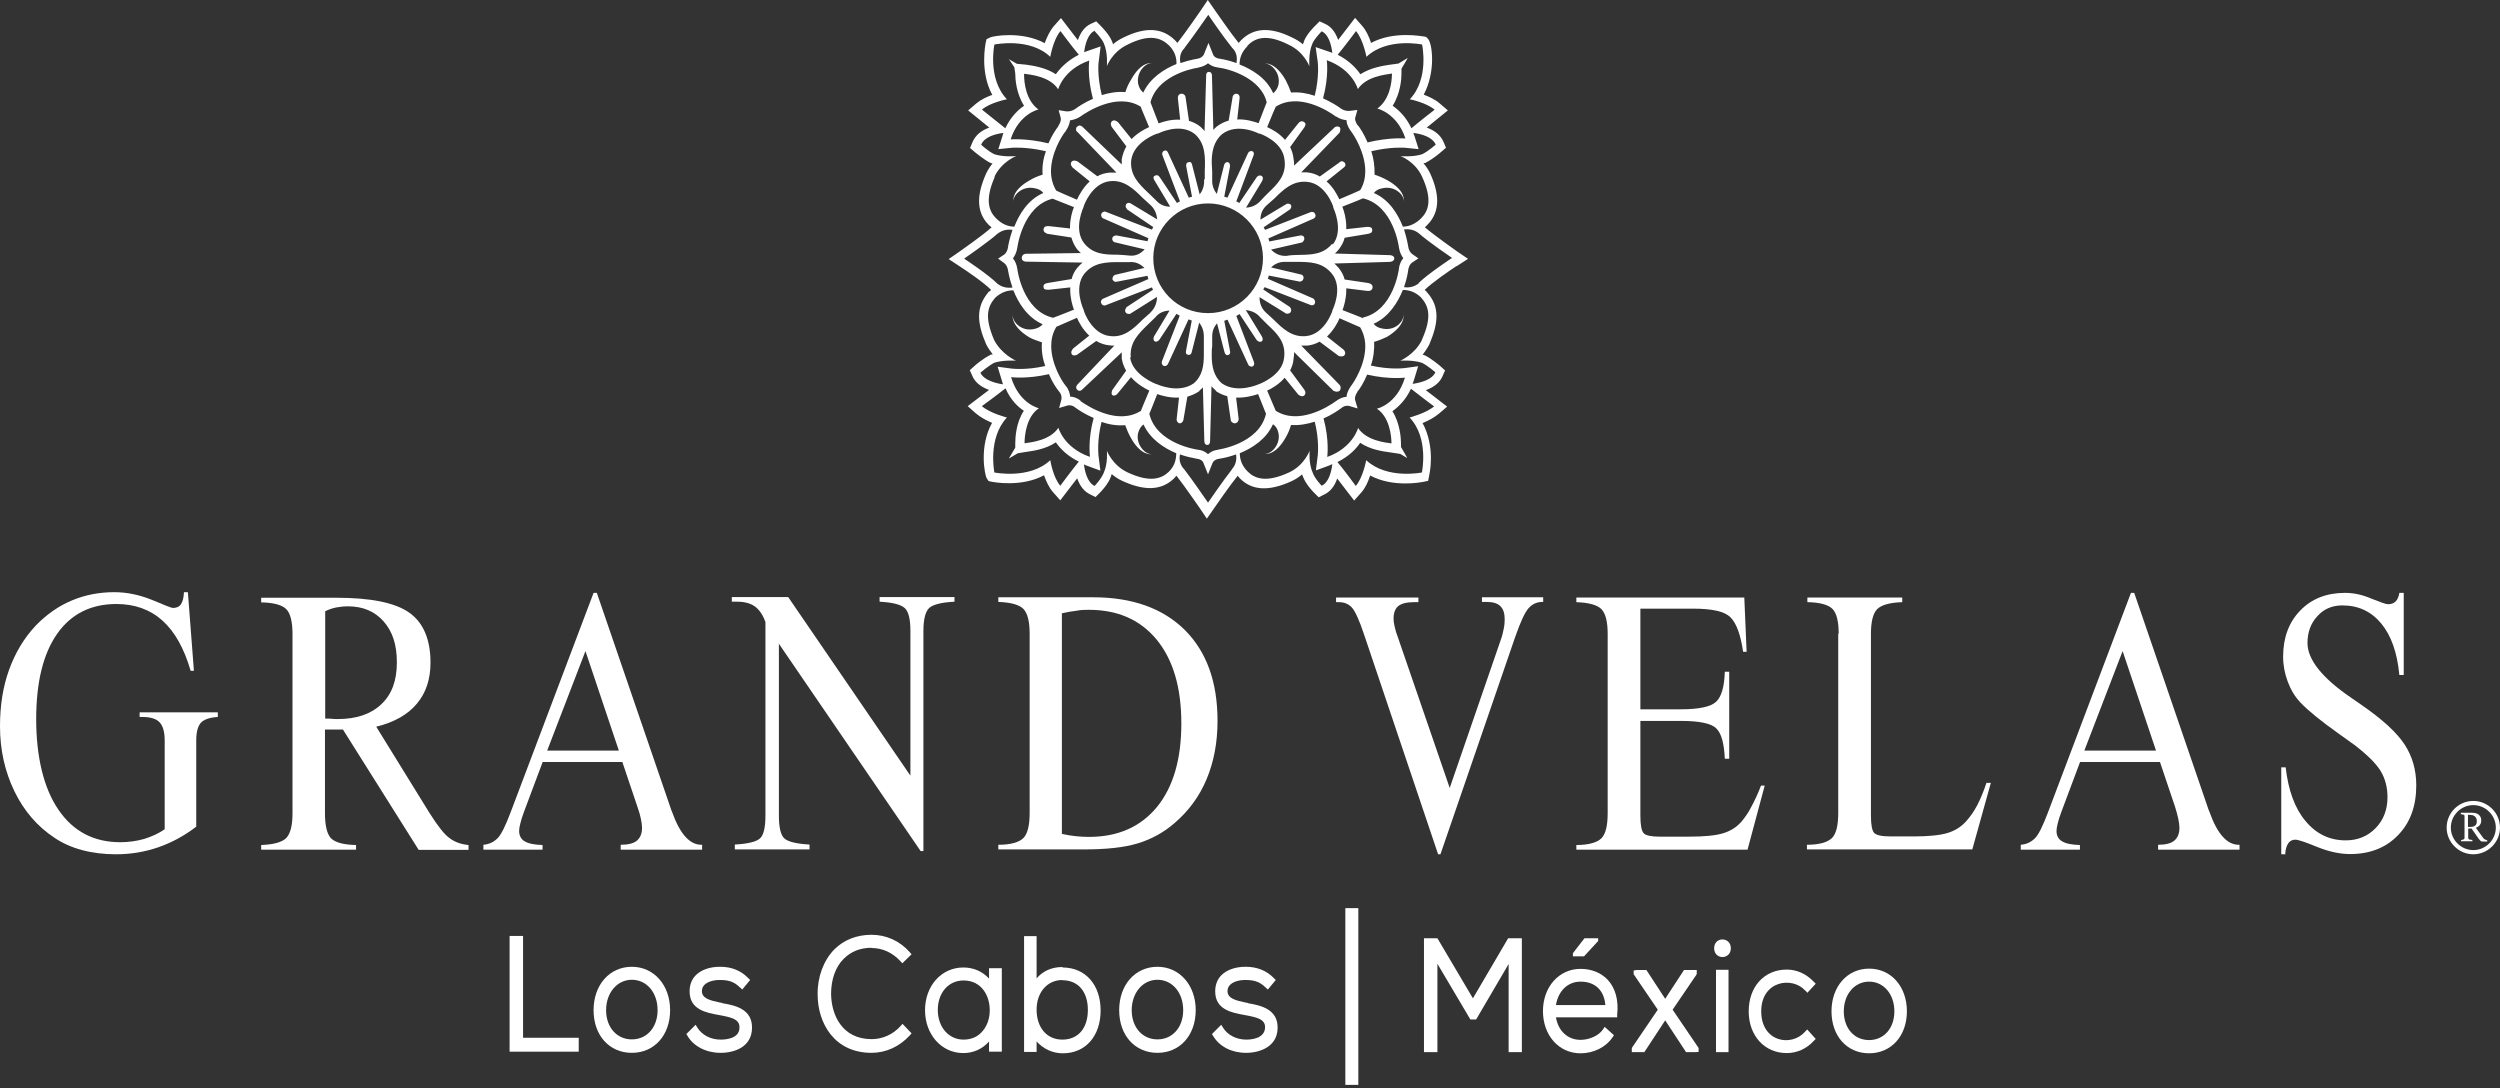 <svg width="170" height="74" viewBox="0 0 170 74" fill="none" xmlns="http://www.w3.org/2000/svg">
<rect x="0" y="0" width="170" height="74" fill="#333333" stroke="none"/>
<g clip-path="url(#clip0_1878_93)">
<path d="M99.069 18.091L99.826 17.602L99.085 17.098C99.085 17.098 97.492 15.978 96.893 15.457L97.066 15.284C97.508 14.842 97.729 14.29 97.729 13.659C97.729 13.123 97.571 12.492 97.255 11.798C97.129 11.53 96.972 11.309 96.798 11.104C96.83 11.088 96.861 11.088 96.893 11.088H96.924L96.956 11.057C97.429 10.82 97.934 10.394 97.997 10.331L98.328 10.047L98.154 9.637C97.965 9.211 97.587 8.88 97.019 8.675L98.454 7.508L97.902 7.035C97.603 6.767 97.177 6.577 96.814 6.435C97.224 5.662 97.382 4.779 97.382 4.038C97.382 3.297 97.24 2.776 97.098 2.634L96.972 2.508L96.798 2.476C96.688 2.476 94.795 2.082 93.233 2.918C93.107 2.524 92.902 2.066 92.634 1.767L92.145 1.215L91.688 1.814L90.994 2.713C90.804 2.177 90.52 1.814 90.11 1.625L89.732 1.451L89.432 1.751C89.338 1.845 88.849 2.334 88.675 2.792C88.675 2.839 88.628 2.934 88.596 3.013C88.391 2.839 88.154 2.681 87.871 2.555C86.388 1.814 85.237 1.877 84.385 2.744C84.322 2.808 84.274 2.871 84.227 2.918C83.675 2.24 82.65 0.741 82.634 0.726L82.129 0L81.64 0.726C81.64 0.726 80.599 2.24 80.063 2.918C80.016 2.855 79.953 2.808 79.905 2.744C79.038 1.877 77.886 1.814 76.388 2.555C76.12 2.681 75.883 2.839 75.678 3.013C75.678 2.934 75.631 2.855 75.599 2.776C75.426 2.35 74.937 1.845 74.842 1.751L74.543 1.451L74.164 1.625C73.77 1.814 73.486 2.177 73.296 2.729L72.145 1.23L71.656 1.782C71.388 2.098 71.183 2.539 71.041 2.934C69.448 2.082 67.492 2.461 67.35 2.539L67.082 2.666L67.019 2.95C67.019 2.95 66.924 3.438 66.924 4.069C66.924 4.763 67.035 5.647 67.476 6.451C67.114 6.577 66.688 6.782 66.388 7.035L65.836 7.508L67.271 8.675C66.703 8.88 66.325 9.211 66.136 9.653L65.962 10.063L66.293 10.347C66.293 10.347 66.861 10.82 67.334 11.073H67.366L67.413 11.104C67.413 11.104 67.476 11.104 67.492 11.12C67.334 11.309 67.177 11.546 67.05 11.814C66.735 12.524 66.577 13.139 66.577 13.675C66.577 14.322 66.798 14.858 67.24 15.3C67.303 15.363 67.366 15.41 67.429 15.457C66.83 16.009 65.252 17.098 65.237 17.114L64.511 17.618L65.252 18.107C65.694 18.391 66.924 19.227 67.397 19.716C67.397 19.716 67.319 19.795 67.271 19.826H67.24L67.208 19.874C66.798 20.363 66.577 20.883 66.577 21.514C66.577 22.05 66.735 22.666 67.05 23.391C67.177 23.659 67.35 23.88 67.508 24.101C67.476 24.101 67.429 24.101 67.397 24.117H67.35L67.319 24.148C66.845 24.385 66.325 24.826 66.278 24.874L65.946 25.174L66.136 25.599C66.341 26.057 66.782 26.341 67.255 26.514L65.804 27.618L66.356 28.107C66.672 28.375 67.082 28.596 67.46 28.754C67.019 29.543 66.893 30.41 66.893 31.136C66.893 31.861 67.035 32.429 67.098 32.524L67.224 32.713L67.445 32.76C67.539 32.776 69.432 33.155 70.994 32.319C71.136 32.713 71.325 33.155 71.609 33.47L72.098 34.022L73.249 32.524C73.438 33.076 73.738 33.423 74.117 33.612L74.495 33.801L74.795 33.502C74.889 33.407 75.379 32.902 75.552 32.382C75.552 32.334 75.584 32.287 75.599 32.24C75.804 32.413 76.057 32.587 76.341 32.713C77.871 33.407 79.006 33.344 79.842 32.524C79.889 32.461 79.953 32.398 80 32.35C80.536 33.028 81.561 34.527 81.577 34.543L82.066 35.268L82.571 34.543C82.571 34.543 83.612 33.028 84.164 32.35C84.211 32.413 84.259 32.476 84.322 32.539C85.142 33.36 86.278 33.423 87.808 32.729C88.091 32.602 88.344 32.429 88.549 32.255C88.549 32.303 88.58 32.35 88.596 32.398C88.785 32.918 89.274 33.423 89.369 33.517L89.669 33.817L90.047 33.628C90.442 33.438 90.741 33.092 90.93 32.539L92.082 34.038L92.571 33.486C92.855 33.17 93.044 32.729 93.17 32.334C94.732 33.17 96.625 32.792 96.735 32.776L97.114 32.697L97.192 32.303C97.192 32.303 97.303 31.798 97.303 31.167C97.303 30.473 97.177 29.574 96.735 28.77C97.114 28.612 97.539 28.391 97.855 28.123L98.407 27.65L96.956 26.53C97.524 26.325 97.902 26.009 98.076 25.615L98.265 25.189L97.934 24.89C97.934 24.89 97.366 24.401 96.893 24.164H96.861L96.83 24.133C96.83 24.133 96.751 24.133 96.735 24.117C96.893 23.927 97.05 23.691 97.192 23.423C97.508 22.681 97.681 22.066 97.681 21.514C97.681 20.883 97.476 20.363 97.035 19.874H97.019V19.842C97.019 19.842 96.924 19.763 96.877 19.716C97.35 19.243 98.58 18.391 99.022 18.107M97.618 9.842C97.618 9.842 97.129 10.284 96.703 10.489C96.073 10.694 95.237 10.615 95.237 10.615C95.237 10.615 96.23 10.978 96.703 12.019C97.413 13.565 97.145 14.338 96.64 14.842C96.23 15.252 95.789 15.41 95.394 15.41C95.063 14.574 94.479 13.58 93.423 13.123C93.533 12.981 93.707 12.855 93.975 12.808C94.811 12.602 95.457 13.218 95.457 13.659C95.457 13.659 95.599 12.95 94.338 12.255C94.085 12.114 93.77 11.972 93.47 11.877C93.486 11.309 93.407 10.773 93.249 10.284C94.574 9.968 95.536 10.047 95.536 10.047L96.467 10.142L96.183 9.243C96.183 9.243 96.136 9.117 96.104 9.038C96.609 9.101 97.397 9.29 97.634 9.842M94.669 30.158C94.18 30.095 92.902 29.953 92.35 29.101C92.35 29.101 92.003 30.442 90.252 31.073C90.252 31.073 90.41 29.937 90 28.454C90.552 28.218 90.978 27.918 91.199 27.76C91.467 27.524 91.719 27.602 91.735 27.602L92.319 27.776L92.145 27.192C92.145 27.192 92.082 26.972 92.303 26.656C92.303 26.656 92.287 26.656 92.287 26.672V26.64H92.303C92.46 26.451 92.744 26.009 92.965 25.473C94.464 25.82 95.536 25.678 95.536 25.678C94.984 27.508 93.628 27.792 93.628 27.792C94.479 28.344 94.621 29.622 94.621 30.174M74.085 31.057C72.319 30.426 71.972 29.085 71.972 29.085C71.419 29.937 70.142 30.079 69.669 30.142C69.669 29.574 69.811 28.312 70.647 27.76C70.647 27.76 69.306 27.476 68.754 25.647C68.754 25.647 69.826 25.789 71.325 25.442C71.561 26.009 71.861 26.435 72.019 26.625C72.24 26.877 72.177 27.145 72.177 27.161L72.019 27.744L72.603 27.571C72.603 27.571 72.871 27.492 73.139 27.729C73.375 27.902 73.817 28.186 74.369 28.423C73.959 29.905 74.117 31.041 74.117 31.041M69.653 5.016C70.142 5.079 71.419 5.221 71.956 6.073C71.956 6.073 72.303 4.732 74.069 4.117C74.069 4.117 73.912 5.205 74.322 6.719C73.77 6.956 73.344 7.24 73.107 7.413C72.808 7.618 72.508 7.571 72.492 7.571L71.987 7.492L72.129 8.013C72.129 8.013 72.192 8.233 71.972 8.549V8.58C71.814 8.785 71.53 9.196 71.293 9.748C69.795 9.385 68.722 9.479 68.722 9.479C69.29 7.729 70.615 7.445 70.615 7.445C69.763 6.83 69.637 5.631 69.637 5.063M81.877 12.208C81.909 12.602 81.782 12.965 81.577 13.218L81.057 11.183C81.009 10.994 80.899 11.009 80.836 11.025C80.662 11.057 80.647 11.183 80.662 11.309L81.057 13.375C81.057 13.375 80.915 13.423 80.836 13.438L79.432 10.394C79.369 10.237 79.274 10.205 79.164 10.252C79.054 10.284 79.006 10.426 79.038 10.536L80.237 13.691C80.237 13.691 80.11 13.754 80.031 13.801L78.864 12.05C78.77 11.909 78.659 11.877 78.517 11.956C78.391 12.019 78.438 12.177 78.517 12.287L79.574 14.054C79.164 14.054 78.849 13.896 78.596 13.612L78.091 13.123C77.46 12.524 76.814 11.909 76.924 10.883C77.098 9.621 78.675 9.085 78.691 9.085H78.738C78.738 9.085 80.205 8.312 81.23 9.101C82.003 9.763 81.956 10.757 81.924 11.64V12.177L81.893 12.208H81.877ZM76.625 14.227C76.625 14.227 77.571 14.858 78.423 15.442C78.391 15.505 78.36 15.552 78.328 15.615L75.142 14.385C75.142 14.385 74.953 14.385 74.889 14.543C74.842 14.716 74.953 14.811 75 14.842L78.091 16.199C78.091 16.199 78.044 16.341 78.028 16.404L75.915 16.009C75.915 16.009 75.647 16.009 75.631 16.23C75.631 16.404 75.773 16.467 75.773 16.467L77.839 16.956C77.539 17.271 77.224 17.413 76.845 17.382C76.561 17.35 76.262 17.334 75.978 17.319C75.126 17.319 74.338 17.287 73.738 16.561C72.95 15.584 73.691 14.069 73.691 14.054V14.022C73.691 14.022 74.227 12.445 75.489 12.319C76.435 12.224 77.082 12.839 77.681 13.438L78.233 13.943C78.533 14.211 78.659 14.574 78.691 14.921L76.861 13.817C76.861 13.817 76.672 13.738 76.577 13.896C76.498 14.038 76.577 14.164 76.64 14.211M78.249 21.246L77.697 21.735C77.098 22.334 76.451 22.965 75.505 22.855C74.243 22.744 73.707 21.167 73.707 21.151V21.12C73.707 21.12 72.965 19.574 73.738 18.612C74.385 17.823 75.284 17.823 76.167 17.823H76.83C77.208 17.792 77.524 17.934 77.823 18.218L75.82 18.691C75.725 18.722 75.647 18.849 75.647 18.959C75.647 19.069 75.773 19.18 75.899 19.164L78.028 18.754C78.028 18.754 78.06 18.896 78.091 18.975L75 20.316C75 20.316 74.795 20.426 74.889 20.631C74.968 20.804 75.142 20.773 75.142 20.773L78.328 19.543C78.328 19.543 78.375 19.653 78.407 19.7L76.609 20.883C76.609 20.883 76.435 21.104 76.546 21.246C76.64 21.388 76.845 21.341 76.845 21.341L78.675 20.189C78.675 20.552 78.565 20.931 78.218 21.262H78.265L78.249 21.246ZM76.956 9.464L76.041 8.328C75.946 8.233 75.757 8.123 75.631 8.233C75.457 8.344 75.568 8.628 75.631 8.675L76.593 9.953C76.451 10.205 76.341 10.489 76.278 10.82V11.183L73.58 8.596C73.58 8.596 73.47 8.533 73.407 8.533C73.36 8.533 73.296 8.565 73.249 8.612C73.186 8.659 73.17 8.722 73.17 8.785C73.17 8.849 73.17 8.912 73.249 8.959L75.915 11.735H75.457C75.142 11.767 74.858 11.845 74.621 11.987L73.296 10.994C73.202 10.931 72.981 10.867 72.871 10.994C72.744 11.151 72.871 11.325 72.95 11.404L74.101 12.334C73.659 12.745 73.375 13.265 73.233 13.58C72.508 13.265 71.877 12.997 71.814 12.95C71.577 12.539 71.467 12.098 71.467 11.656C71.467 10.426 72.192 9.243 72.46 8.927C72.666 8.628 72.744 8.36 72.76 8.186C72.981 8.155 73.233 8.076 73.454 7.934C73.864 7.634 75.962 6.246 77.571 7.256C77.571 7.319 77.855 7.934 78.139 8.644C77.823 8.785 77.35 9.038 76.94 9.464M71.593 13.517C71.593 13.517 72.303 13.801 73.028 14.085C72.902 14.385 72.76 14.905 72.76 15.457V15.536L71.356 15.379C71.167 15.363 70.994 15.379 70.962 15.584C70.93 15.804 71.183 15.883 71.23 15.899L72.855 16.151C72.934 16.42 73.044 16.688 73.249 16.956C73.344 17.05 73.423 17.145 73.501 17.208L69.795 17.256C69.606 17.256 69.479 17.366 69.479 17.555C69.479 17.681 69.59 17.792 69.795 17.792L73.612 17.855C73.486 17.965 73.375 18.076 73.249 18.218C73.06 18.454 72.934 18.707 72.871 18.975L71.246 19.243C71.073 19.274 70.93 19.337 70.962 19.511C70.962 19.716 71.151 19.7 71.341 19.7L72.776 19.543V19.716C72.776 20.268 72.918 20.757 73.028 21.057C72.303 21.341 71.688 21.593 71.609 21.609C69.543 21.136 69.18 18.328 69.18 18.297C69.132 17.965 69.006 17.713 68.88 17.571C69.006 17.398 69.132 17.161 69.18 16.83C69.18 16.814 69.543 13.991 71.609 13.502M73.486 27.256C73.249 27.05 72.981 26.972 72.776 26.972C72.744 26.751 72.681 26.483 72.476 26.246C72.208 25.931 71.483 24.748 71.483 23.517C71.483 23.076 71.577 22.65 71.83 22.224C71.909 22.192 72.524 21.924 73.233 21.609C73.36 21.909 73.628 22.413 74.069 22.823L72.981 23.691C72.981 23.691 72.744 23.927 72.902 24.117C72.997 24.211 73.17 24.164 73.249 24.117L74.543 23.186C74.811 23.344 75.11 23.454 75.457 23.486C75.568 23.502 75.662 23.502 75.773 23.502L73.249 26.167C73.249 26.167 73.091 26.372 73.249 26.498C73.312 26.593 73.47 26.609 73.58 26.498L76.278 23.959V24.369C76.325 24.684 76.435 24.953 76.577 25.205L75.631 26.53C75.631 26.53 75.536 26.767 75.631 26.861C75.757 26.956 75.93 26.861 75.994 26.767L76.909 25.647C77.303 26.104 77.823 26.404 78.154 26.561C77.855 27.271 77.603 27.855 77.587 27.934C76.025 28.927 74.054 27.681 73.47 27.271L73.486 27.256ZM76.893 24.306C76.798 23.281 77.445 22.666 78.06 22.066L78.565 21.577C78.833 21.246 79.164 21.136 79.527 21.12L78.486 22.855C78.423 22.965 78.407 23.139 78.533 23.218C78.612 23.265 78.738 23.218 78.833 23.107L80 21.341C80 21.341 80.142 21.42 80.221 21.467L79.022 24.543C78.959 24.684 79.022 24.826 79.117 24.874C79.227 24.921 79.353 24.874 79.416 24.763L80.82 21.719C80.82 21.719 80.962 21.767 81.041 21.798L80.647 23.864C80.615 24.038 80.678 24.117 80.82 24.133C80.962 24.133 81.009 24.069 81.041 23.927L81.546 21.94C81.719 22.161 81.861 22.461 81.861 22.871V22.997V24.148C81.861 24.858 81.766 25.568 81.167 26.073C80.126 26.798 78.675 26.136 78.659 26.12H78.628C78.628 26.12 77.019 25.52 76.845 24.306M78.423 17.555C78.423 15.521 80.079 13.833 82.145 13.833C84.211 13.833 85.883 15.521 85.883 17.555C85.883 19.59 84.243 21.293 82.145 21.293C80.047 21.293 78.423 19.606 78.423 17.555ZM90.237 4.101C91.987 4.732 92.334 6.057 92.334 6.057C92.902 5.205 94.164 5.079 94.653 5C94.653 5.568 94.511 6.767 93.659 7.382C93.659 7.382 95 7.681 95.568 9.416C95.568 9.416 94.479 9.322 92.997 9.685C92.76 9.132 92.492 8.707 92.334 8.517H92.319C92.098 8.202 92.145 7.997 92.161 7.981L92.303 7.476L91.782 7.539C91.782 7.539 91.483 7.587 91.183 7.382C90.962 7.208 90.52 6.94 89.968 6.688C90.379 5.173 90.221 4.085 90.221 4.085M90.852 7.918C91.104 8.091 91.356 8.155 91.561 8.17C91.561 8.36 91.64 8.612 91.845 8.896C92.098 9.211 92.839 10.41 92.839 11.64C92.839 12.082 92.744 12.524 92.492 12.934C92.413 12.981 91.782 13.249 91.073 13.549C90.93 13.249 90.662 12.729 90.205 12.334L91.419 11.357C91.53 11.246 91.498 11.12 91.419 11.041C91.309 10.946 91.183 10.931 91.088 11.041L89.748 12.003C89.495 11.845 89.195 11.751 88.864 11.719H88.486L91.088 9.022C91.088 9.022 91.215 8.754 91.088 8.644C91.009 8.58 90.82 8.58 90.741 8.675L87.997 11.262V11.199C87.997 11.073 87.997 10.946 87.965 10.82C87.934 10.521 87.855 10.252 87.729 10L88.707 8.644C88.801 8.486 88.801 8.375 88.675 8.297C88.533 8.202 88.391 8.249 88.281 8.391L87.382 9.511C86.987 9.054 86.483 8.785 86.167 8.644C86.451 7.934 86.719 7.319 86.751 7.256C88.296 6.278 90.284 7.508 90.852 7.934M85.647 20.205L87.46 21.325C87.46 21.325 87.65 21.372 87.76 21.23C87.855 21.073 87.76 20.915 87.697 20.867L85.899 19.684C85.899 19.684 85.962 19.574 85.994 19.527L89.164 20.757C89.164 20.757 89.369 20.789 89.416 20.615C89.479 20.442 89.306 20.3 89.306 20.3L86.215 18.959C86.215 18.959 86.262 18.801 86.278 18.738L88.375 19.148C88.517 19.148 88.612 19.069 88.644 18.912C88.644 18.817 88.612 18.707 88.501 18.675L86.435 18.186C86.672 17.95 87.019 17.776 87.46 17.808H88.139C89.022 17.808 89.921 17.808 90.568 18.612C91.356 19.574 90.615 21.088 90.599 21.104V21.151C90.599 21.151 90.079 22.729 88.817 22.855C87.855 22.95 87.208 22.334 86.609 21.735L86.073 21.246C85.789 20.978 85.647 20.631 85.647 20.205ZM90.584 16.577C89.984 17.303 89.195 17.319 88.344 17.334C88.044 17.334 87.744 17.35 87.492 17.398C87.019 17.429 86.672 17.224 86.435 16.972L88.549 16.483C88.549 16.483 88.722 16.357 88.691 16.183C88.659 16.009 88.501 16.009 88.438 16.009L86.309 16.42C86.309 16.42 86.278 16.262 86.246 16.215L89.338 14.858C89.338 14.858 89.527 14.748 89.432 14.558C89.369 14.369 89.148 14.416 89.148 14.416L86.025 15.631C86.025 15.631 85.962 15.521 85.93 15.457C86.782 14.874 87.713 14.243 87.713 14.243C87.776 14.196 87.855 14.054 87.776 13.927C87.681 13.817 87.539 13.849 87.492 13.864L85.71 14.937C85.71 14.543 85.852 14.211 86.136 13.959L86.672 13.486C87.271 12.886 87.918 12.271 88.88 12.366C90.142 12.476 90.662 14.038 90.662 14.069V14.117C90.662 14.117 91.404 15.647 90.631 16.625M87.35 10.883C87.492 11.924 86.845 12.539 86.23 13.123C86.23 13.123 85.741 13.612 85.741 13.628C85.457 13.959 85.095 14.101 84.763 14.117H84.732L85.82 12.319C85.915 12.145 85.883 12.003 85.773 11.956C85.662 11.893 85.52 11.956 85.457 12.05L84.274 13.801C84.274 13.801 84.148 13.738 84.069 13.691L85.252 10.536C85.284 10.426 85.252 10.316 85.158 10.284C85.031 10.237 84.921 10.316 84.874 10.394L83.47 13.438C83.47 13.438 83.312 13.391 83.249 13.375L83.644 11.309C83.644 11.12 83.58 11.041 83.486 11.025C83.407 11.025 83.328 11.025 83.249 11.183L82.744 13.186C82.539 12.934 82.429 12.634 82.429 12.319V12.208V11.656C82.429 11.451 82.397 11.262 82.397 11.057C82.397 10.347 82.508 9.637 83.107 9.117C84.132 8.328 85.599 9.069 85.599 9.085H85.662C85.662 9.085 87.24 9.606 87.35 10.883ZM82.429 23.549V23.013V22.886C82.429 22.524 82.539 22.24 82.76 21.987L83.265 23.943C83.312 24.085 83.375 24.164 83.486 24.148C83.628 24.133 83.675 23.991 83.644 23.88L83.249 21.814C83.249 21.814 83.391 21.767 83.47 21.735L84.874 24.779C84.921 24.905 85.063 24.953 85.173 24.921C85.252 24.874 85.331 24.795 85.252 24.574L84.069 21.483C84.069 21.483 84.211 21.404 84.29 21.357L85.442 23.107C85.552 23.233 85.662 23.265 85.757 23.233C85.883 23.17 85.899 23.044 85.804 22.871L84.716 21.088C85.063 21.12 85.426 21.246 85.71 21.593L86.199 22.082C86.83 22.666 87.46 23.281 87.319 24.322C87.208 25.536 85.631 26.12 85.615 26.12C85.615 26.12 84.148 26.798 83.091 26.073C82.508 25.568 82.397 24.858 82.397 24.148C82.397 23.943 82.397 23.738 82.429 23.549ZM87.35 25.678L88.281 26.83C88.281 26.83 88.486 27.003 88.644 26.924C88.833 26.814 88.77 26.593 88.691 26.498L87.729 25.189C87.855 24.937 87.95 24.684 87.965 24.369C87.997 24.227 87.997 24.085 87.997 23.943L90.678 26.577C90.678 26.577 90.93 26.703 91.088 26.577C91.183 26.483 91.199 26.293 91.088 26.167L88.486 23.502H88.88C89.211 23.47 89.479 23.375 89.732 23.233L91.041 24.211C91.041 24.211 91.293 24.29 91.419 24.164C91.546 23.991 91.419 23.833 91.372 23.785L90.237 22.886C90.678 22.461 90.962 21.956 91.088 21.64C91.798 21.956 92.429 22.224 92.492 22.256C92.729 22.666 92.839 23.107 92.839 23.549C92.839 24.779 92.098 25.962 91.845 26.278C91.656 26.561 91.577 26.798 91.561 26.987C91.356 26.987 91.104 27.082 90.852 27.271C90.268 27.697 88.296 28.912 86.751 27.934C86.719 27.871 86.467 27.271 86.167 26.561C86.483 26.42 86.972 26.136 87.35 25.694M92.697 21.64C92.697 21.64 92.003 21.357 91.293 21.088C91.404 20.773 91.546 20.284 91.546 19.732V19.606L92.95 19.779C93.154 19.811 93.296 19.732 93.328 19.59C93.375 19.385 93.218 19.274 93.028 19.243L91.435 19.006C91.372 18.738 91.23 18.47 91.041 18.233C90.946 18.123 90.836 18.013 90.741 17.918L94.511 17.808C94.606 17.808 94.811 17.744 94.811 17.571C94.811 17.398 94.606 17.35 94.511 17.35L90.773 17.24C90.867 17.145 90.962 17.066 91.041 16.956C91.23 16.703 91.372 16.451 91.435 16.167L93.044 15.899C93.249 15.852 93.328 15.789 93.312 15.599C93.281 15.442 93.123 15.426 92.965 15.426L91.546 15.584V15.426C91.546 14.874 91.404 14.369 91.278 14.054C92.003 13.77 92.634 13.517 92.681 13.486C94.763 13.975 95.126 16.798 95.126 16.814C95.173 17.145 95.3 17.398 95.426 17.555C95.3 17.697 95.158 17.95 95.126 18.281C95.126 18.312 94.763 21.12 92.681 21.593M93.817 12.208H93.864H93.833M92.208 2.114C92.697 2.681 92.918 3.864 92.918 3.864C94.338 2.524 96.703 3.028 96.703 3.028C96.703 3.028 97.208 5.347 95.867 6.751C95.867 6.751 96.987 6.972 97.555 7.461C97.555 7.461 96.53 8.249 95.978 8.722C95.615 7.95 95.11 7.476 94.7 7.192C95.237 6.341 95.3 5.363 95.3 5V4.669C95.568 4.243 95.725 3.943 95.725 3.943C95.725 3.943 95.473 4.101 95.095 4.322L94.511 4.401C94.085 4.464 93.218 4.59 92.508 5.047C92.208 4.621 91.735 4.117 90.962 3.722C91.451 3.139 92.208 2.114 92.208 2.114ZM84.826 3.107C85.315 2.603 86.088 2.256 87.634 3.044C88.691 3.533 89.038 4.511 89.038 4.511C89.038 4.511 88.959 3.612 89.243 2.965C89.385 2.618 89.874 2.129 89.874 2.129C90.363 2.35 90.536 3.091 90.599 3.596C90.536 3.58 90.473 3.549 90.426 3.533L89.464 3.202L89.606 4.211C89.606 4.211 89.732 5.189 89.401 6.514C88.896 6.341 88.344 6.246 87.792 6.293C87.681 5.978 87.555 5.694 87.429 5.457C86.719 4.196 86.025 4.322 86.025 4.322C86.451 4.322 87.082 4.953 86.94 5.741C86.877 6.025 86.735 6.215 86.577 6.341C86.12 5.3 85.126 4.716 84.29 4.385C84.29 3.975 84.416 3.549 84.826 3.139M80.552 3.249C81.104 2.539 82.161 1.009 82.161 1.009C82.161 1.009 83.218 2.555 83.785 3.249C84.117 3.565 84.132 3.927 84.085 4.29C83.438 4.054 82.918 3.991 82.918 3.991C82.587 3.943 82.492 3.738 82.492 3.707L82.177 2.918L81.861 3.707C81.861 3.707 81.751 3.943 81.435 3.991C81.435 3.991 80.915 4.069 80.268 4.29C80.205 3.927 80.237 3.565 80.568 3.249M81.483 4.59C81.782 4.543 81.987 4.432 82.145 4.306C82.303 4.432 82.524 4.558 82.823 4.59C83.612 4.685 85.741 5.315 86.136 6.956C86.104 7.019 85.867 7.65 85.584 8.375C85.252 8.265 84.716 8.091 84.132 8.123L84.29 6.703C84.322 6.435 84.18 6.388 84.054 6.372C83.943 6.372 83.817 6.483 83.817 6.609L83.549 8.202C83.265 8.281 82.997 8.407 82.729 8.612C82.65 8.691 82.571 8.754 82.508 8.833L82.413 5.126C82.413 5 82.35 4.89 82.192 4.89C82.066 4.89 82.019 5.016 82.019 5.126L81.909 8.912C81.83 8.817 81.735 8.707 81.624 8.612C81.388 8.423 81.12 8.297 80.852 8.218L80.615 6.593C80.584 6.42 80.41 6.356 80.315 6.372C80.126 6.404 80.079 6.577 80.095 6.688L80.252 8.139C79.653 8.107 79.117 8.265 78.785 8.391C78.501 7.666 78.265 7.035 78.233 6.956C78.644 5.3 80.757 4.685 81.561 4.59M74.432 2.114C74.432 2.114 74.921 2.603 75.063 2.95C75.347 3.596 75.268 4.495 75.268 4.495C75.268 4.495 75.631 3.517 76.688 3.028C78.218 2.256 78.99 2.603 79.495 3.091C79.905 3.502 80.016 3.959 80 4.353C79.18 4.685 78.218 5.284 77.744 6.293C77.603 6.183 77.46 5.994 77.397 5.71C77.255 4.921 77.871 4.29 78.312 4.29C78.312 4.29 77.603 4.148 76.909 5.426C76.766 5.647 76.624 5.931 76.53 6.262C75.978 6.215 75.426 6.309 74.921 6.467C74.59 5.142 74.7 4.18 74.716 4.164L74.842 3.155L73.896 3.486C73.896 3.486 73.77 3.533 73.722 3.549C73.785 3.044 73.959 2.303 74.448 2.082M66.766 7.461C67.319 6.972 68.47 6.751 68.47 6.751C67.129 5.347 67.618 3.028 67.618 3.028C67.618 3.028 70.016 2.524 71.419 3.864C71.419 3.864 71.625 2.666 72.114 2.114C72.114 2.114 72.871 3.139 73.36 3.722C72.587 4.117 72.098 4.621 71.798 5.047C71.104 4.59 70.237 4.464 69.795 4.401L69.148 4.338C68.849 4.164 68.596 4.022 68.596 4.022C68.596 4.022 68.707 4.148 68.975 4.574L69.038 5C69.038 5.363 69.101 6.356 69.637 7.192C69.211 7.476 68.722 7.965 68.36 8.722C67.792 8.265 66.782 7.461 66.782 7.461M67.618 12.019C68.123 10.978 69.101 10.615 69.101 10.615C69.101 10.615 68.249 10.694 67.618 10.489C67.192 10.284 66.719 9.842 66.719 9.842C66.94 9.29 67.729 9.101 68.233 9.038C68.202 9.101 68.186 9.18 68.17 9.243L67.886 10.142L68.817 10.047C68.817 10.047 69.779 9.968 71.12 10.284C70.946 10.773 70.852 11.309 70.899 11.877C70.584 11.972 70.284 12.098 70.031 12.255C68.77 12.95 68.912 13.659 68.912 13.659C68.912 13.233 69.558 12.602 70.394 12.808C70.662 12.855 70.836 12.981 70.946 13.123C69.889 13.58 69.306 14.574 68.975 15.41C68.58 15.41 68.154 15.268 67.729 14.842C67.24 14.353 66.956 13.58 67.65 12.019M70.505 12.208H70.473H70.52H70.505ZM65.584 17.571C65.584 17.571 67.208 16.451 67.823 15.899C68.17 15.631 68.517 15.584 68.849 15.631C68.628 16.278 68.549 16.751 68.549 16.782C68.501 17.161 68.296 17.303 68.296 17.303L67.871 17.587L68.281 17.886C68.281 17.886 68.501 18.028 68.549 18.407C68.549 18.407 68.628 18.912 68.849 19.558C68.517 19.59 68.17 19.558 67.823 19.29C67.192 18.659 65.584 17.602 65.584 17.602M66.703 25.316C66.703 25.316 67.192 24.89 67.603 24.669C68.233 24.464 69.085 24.527 69.085 24.527C69.085 24.527 68.107 24.101 67.603 23.123C66.909 21.514 67.177 20.82 67.681 20.237C68.107 19.858 68.533 19.732 68.912 19.748C69.243 20.584 69.842 21.577 70.899 22.05C70.789 22.192 70.615 22.303 70.347 22.366C69.511 22.571 68.864 21.94 68.864 21.451C68.864 21.451 68.722 22.161 69.984 22.934C70.237 23.076 70.536 23.17 70.852 23.281C70.804 23.833 70.899 24.401 71.073 24.89C69.748 25.189 68.817 25.063 68.785 25.063L67.839 24.937L68.123 25.867C68.123 25.867 68.17 26.041 68.202 26.136C67.697 26.057 66.893 25.852 66.672 25.347M72.114 33.044C71.609 32.492 71.419 31.293 71.419 31.293C70.016 32.618 67.618 32.129 67.618 32.129C67.618 32.129 67.145 29.811 68.47 28.391C68.47 28.391 67.334 28.107 66.766 27.618C66.766 27.618 67.808 26.861 68.375 26.404C68.707 27.177 69.195 27.65 69.621 27.934C69.085 28.738 69.038 29.779 69.038 30.142V30.442C68.785 30.883 68.596 31.183 68.596 31.183C68.596 31.183 68.849 31.041 69.211 30.82L69.795 30.726C70.237 30.663 71.104 30.552 71.798 30.079C72.098 30.505 72.571 31.009 73.36 31.388C72.871 31.987 72.114 33.013 72.114 33.013M79.495 32.066C78.99 32.555 78.218 32.839 76.688 32.129C75.631 31.64 75.268 30.647 75.268 30.647C75.268 30.647 75.347 31.498 75.063 32.129C74.905 32.555 74.432 33.044 74.432 33.044C73.943 32.808 73.77 32.082 73.707 31.577C73.754 31.609 73.817 31.625 73.88 31.656L74.826 32.003L74.7 30.994C74.7 30.994 74.574 29.984 74.905 28.691C75.394 28.864 75.946 28.959 76.514 28.912C76.624 29.227 76.751 29.511 76.893 29.763C77.587 31.025 78.296 30.883 78.296 30.883C77.855 30.883 77.24 30.237 77.382 29.48C77.46 29.164 77.603 28.975 77.76 28.864C78.202 29.842 79.117 30.457 79.984 30.82C79.984 31.23 79.889 31.672 79.479 32.082M83.77 31.924C83.218 32.618 82.145 34.18 82.145 34.18C82.145 34.18 81.088 32.634 80.536 31.924C80.221 31.609 80.173 31.23 80.237 30.899C80.662 31.057 81.088 31.136 81.404 31.199C81.719 31.23 81.83 31.435 81.83 31.467L82.145 32.255L82.46 31.467C82.46 31.467 82.555 31.246 82.886 31.199C83.202 31.151 83.628 31.057 84.054 30.899C84.101 31.23 84.054 31.609 83.754 31.924M82.823 30.584C82.524 30.615 82.303 30.741 82.145 30.883C81.987 30.741 81.782 30.615 81.483 30.584C81.451 30.584 78.644 30.205 78.154 28.139C78.186 28.076 78.423 27.492 78.691 26.798C79.006 26.909 79.558 27.066 80.173 27.035L80.016 28.47C79.984 28.628 80.095 28.77 80.205 28.785C80.331 28.801 80.457 28.675 80.473 28.549L80.741 26.972C81.009 26.893 81.293 26.782 81.561 26.593V26.561C81.656 26.483 81.735 26.42 81.798 26.341L81.893 29.953C81.893 30.158 81.956 30.252 82.098 30.252C82.24 30.252 82.287 30.126 82.287 29.953L82.382 26.262C82.476 26.372 82.571 26.467 82.681 26.561V26.593C82.934 26.767 83.202 26.877 83.454 26.94L83.691 28.565C83.691 28.691 83.88 28.801 83.99 28.785C84.164 28.754 84.243 28.596 84.227 28.47L84.054 27.035C84.653 27.066 85.205 26.909 85.552 26.798C85.836 27.492 86.057 28.076 86.088 28.139C85.615 30.205 82.808 30.584 82.776 30.584M89.889 33.044C89.889 33.044 89.401 32.555 89.259 32.129C88.975 31.498 89.054 30.647 89.054 30.647C89.054 30.647 88.707 31.64 87.65 32.129C86.104 32.839 85.331 32.555 84.842 32.066C84.432 31.656 84.306 31.215 84.306 30.82C85.189 30.457 86.12 29.842 86.561 28.849C86.735 28.959 86.877 29.148 86.94 29.464C87.082 30.237 86.451 30.867 86.025 30.867C86.025 30.867 86.719 31.009 87.429 29.748C87.571 29.511 87.697 29.211 87.792 28.896C88.344 28.943 88.896 28.833 89.401 28.675C89.732 29.968 89.606 30.978 89.606 30.978L89.479 31.987L90.426 31.64C90.426 31.64 90.536 31.593 90.599 31.561C90.536 32.066 90.363 32.808 89.874 33.028M97.539 27.618C96.972 28.107 95.852 28.391 95.852 28.391C97.192 29.795 96.688 32.129 96.688 32.129C96.688 32.129 94.322 32.618 92.902 31.293C92.902 31.293 92.681 32.492 92.192 33.044C92.192 33.044 91.451 32.019 90.946 31.42C91.719 31.041 92.208 30.536 92.492 30.11C93.186 30.584 94.054 30.694 94.495 30.757L95.221 30.867C95.52 31.041 95.694 31.151 95.694 31.151C95.694 31.151 95.52 30.82 95.268 30.394V30.174C95.268 29.811 95.205 28.785 94.684 27.965C95.095 27.666 95.584 27.208 95.946 26.435C96.498 26.877 97.539 27.65 97.539 27.65M96.688 23.123C96.215 24.101 95.221 24.527 95.221 24.527C95.221 24.527 96.073 24.464 96.688 24.669C97.129 24.89 97.603 25.316 97.603 25.316C97.382 25.836 96.577 26.025 96.057 26.104C96.088 26.025 96.12 25.931 96.151 25.836L96.435 24.905L95.489 25.032C95.489 25.032 94.527 25.158 93.218 24.858C93.391 24.369 93.47 23.801 93.438 23.249C93.754 23.155 94.069 23.028 94.322 22.902C95.584 22.145 95.442 21.42 95.442 21.42C95.442 21.909 94.811 22.539 93.959 22.334C93.707 22.287 93.533 22.177 93.407 22.019C94.464 21.546 95.063 20.536 95.394 19.716C95.773 19.716 96.215 19.826 96.624 20.221C97.129 20.789 97.413 21.498 96.688 23.107M93.817 22.95H93.849H93.801H93.817ZM96.483 19.259C96.151 19.527 95.789 19.574 95.473 19.527C95.694 18.896 95.757 18.391 95.757 18.375C95.804 17.997 96.025 17.855 96.025 17.855L96.451 17.571L96.025 17.271C96.025 17.271 95.804 17.129 95.757 16.751C95.757 16.751 95.678 16.246 95.473 15.599C95.789 15.568 96.151 15.599 96.483 15.867C97.114 16.435 98.738 17.539 98.738 17.539C98.738 17.539 97.114 18.612 96.483 19.227" fill="white"/>
<path d="M35.568 63.644H34.653V71.514H39.353V70.568H35.568V63.644Z" fill="white"/>
<path d="M42.965 65.741C41.451 65.741 40.363 66.972 40.363 68.691C40.363 70.41 41.435 71.593 42.965 71.593C44.495 71.593 45.568 70.394 45.568 68.691C45.568 66.987 44.464 65.741 42.965 65.741ZM44.716 68.691C44.716 69.858 43.991 70.678 42.965 70.678C41.94 70.678 41.215 69.858 41.215 68.691C41.215 67.523 41.956 66.624 42.965 66.624C43.975 66.624 44.716 67.492 44.716 68.691Z" fill="white"/>
<path d="M49.117 68.202L48.943 68.17C48.265 68.028 47.744 67.886 47.729 67.413C47.729 67.24 47.776 67.098 47.902 66.972C48.107 66.766 48.486 66.64 48.927 66.64C49.448 66.64 49.874 66.703 50.315 67.145L50.473 67.287L51.009 66.64L50.883 66.514C50.394 66.009 49.763 65.741 48.975 65.741H48.943C48.281 65.741 47.681 65.946 47.319 66.309C47.035 66.593 46.893 66.972 46.893 67.413C46.893 68.659 48.013 68.864 48.896 69.022C49.748 69.18 50.3 69.306 50.284 69.874C50.284 70.615 49.385 70.694 49.006 70.694C48.344 70.694 47.744 70.394 47.429 69.889L47.303 69.684L46.672 70.315L46.751 70.442C47.161 71.151 48.028 71.593 48.99 71.593C50.016 71.593 51.104 71.151 51.136 69.937C51.183 68.596 49.953 68.359 49.117 68.218V68.202Z" fill="white"/>
<path d="M59.259 64.464C60 64.464 60.694 64.779 61.214 65.347L61.356 65.505L61.987 64.89L61.861 64.748C61.183 63.975 60.252 63.565 59.259 63.565C58.265 63.565 57.382 63.912 56.735 64.558C56.009 65.3 55.584 66.42 55.599 67.618C55.599 69.59 56.751 71.593 59.259 71.593C60.252 71.593 61.167 71.167 61.861 70.41L61.987 70.268L61.372 69.621L61.23 69.779C60.725 70.347 60 70.662 59.274 70.662C57.255 70.662 56.53 69.006 56.514 67.587C56.514 66.609 56.814 65.741 57.382 65.189C57.871 64.7 58.502 64.448 59.274 64.448H59.259V64.464Z" fill="white"/>
<path d="M67.255 66.546C66.814 66.057 66.199 65.789 65.505 65.789C64.022 65.789 62.902 67.035 62.902 68.691C62.902 70.347 64.022 71.609 65.505 71.609C66.183 71.609 66.798 71.341 67.255 70.82V71.514H68.123V65.836H67.255V66.53V66.546ZM63.77 68.675C63.77 67.508 64.495 66.672 65.52 66.672C66.751 66.672 67.303 67.713 67.303 68.691C67.303 69.227 67.145 69.716 66.845 70.079C66.53 70.489 66.057 70.694 65.52 70.694C64.511 70.694 63.77 69.842 63.77 68.675Z" fill="white"/>
<path d="M72.255 65.757C71.53 65.757 70.915 66.025 70.489 66.53V63.659H69.637V71.53H70.489V70.82C70.946 71.325 71.577 71.625 72.271 71.625C73.817 71.625 74.842 70.457 74.842 68.707C74.842 66.956 73.801 65.789 72.255 65.789V65.757ZM72.24 66.656C73.312 66.656 73.975 67.429 73.975 68.675C73.975 69.921 73.312 70.694 72.24 70.694C71.167 70.694 70.489 69.858 70.489 68.659C70.489 67.461 71.23 66.641 72.24 66.641V66.656Z" fill="white"/>
<path d="M78.707 65.741C77.192 65.741 76.104 66.972 76.104 68.691C76.104 70.41 77.177 71.593 78.707 71.593C80.237 71.593 81.309 70.394 81.309 68.691C81.309 66.987 80.205 65.741 78.707 65.741ZM80.457 68.691C80.457 69.858 79.732 70.678 78.707 70.678C77.681 70.678 76.956 69.858 76.956 68.691C76.956 67.523 77.697 66.624 78.707 66.624C79.716 66.624 80.457 67.492 80.457 68.691Z" fill="white"/>
<path d="M84.858 68.202L84.685 68.17C84.006 68.028 83.486 67.886 83.47 67.413C83.47 67.24 83.517 67.098 83.644 66.972C83.849 66.766 84.227 66.64 84.669 66.64C85.174 66.64 85.615 66.703 86.057 67.145L86.215 67.287L86.751 66.64L86.625 66.514C86.136 66.009 85.489 65.741 84.716 65.741H84.685C84.022 65.741 83.423 65.946 83.06 66.309C82.776 66.593 82.634 66.972 82.634 67.413C82.634 68.659 83.754 68.864 84.637 69.022C85.489 69.18 86.041 69.306 86.025 69.874C85.994 70.615 85.111 70.694 84.748 70.694C84.085 70.694 83.486 70.394 83.17 69.889L83.044 69.684L82.413 70.315L82.492 70.442C82.918 71.167 83.754 71.593 84.732 71.593C85.71 71.593 86.846 71.151 86.877 69.937C86.924 68.596 85.678 68.359 84.858 68.218V68.202Z" fill="white"/>
<path d="M92.366 61.751H91.483V73.77H92.366V61.751Z" fill="white"/>
<path d="M100.158 67.886L97.744 63.801H96.83V71.546H97.744V65.536L99.984 69.322H100.378L102.587 65.552V71.546H103.486V63.801H102.555L100.158 67.886Z" fill="white"/>
<path d="M107.476 65.883C106.009 65.883 104.921 67.114 104.921 68.754C104.921 70.394 105.994 71.625 107.476 71.625C108.36 71.625 109.196 71.215 109.653 70.536L109.748 70.394L109.117 69.826L108.991 70.016C108.707 70.426 108.076 70.71 107.476 70.71C106.609 70.71 105.962 70.11 105.804 69.18H109.968V69.006C110.079 68.013 109.842 67.192 109.338 66.64C108.88 66.151 108.233 65.883 107.476 65.883ZM109.164 68.344H105.804C105.962 67.382 106.609 66.751 107.476 66.751C108.47 66.751 109.085 67.35 109.164 68.344Z" fill="white"/>
<path d="M108.644 64.022L108.675 63.99V63.801H107.744L106.987 64.779L106.956 64.842V65.032H107.713L108.644 64.022Z" fill="white"/>
<path d="M115.347 66.293L115.379 66.23V65.962H114.511L113.233 67.918L111.956 65.962H111.293L111.088 65.994V66.246L112.729 68.659L110.994 71.215L110.962 71.293V71.546H111.814L113.233 69.385L114.653 71.546H115.315L115.505 71.53V71.262L113.738 68.659L115.347 66.293Z" fill="white"/>
<path d="M116.562 64.48C116.562 64.874 116.845 65.079 117.129 65.079C117.413 65.079 117.697 64.874 117.697 64.48C117.697 63.691 116.562 63.675 116.562 64.48Z" fill="white"/>
<path d="M117.539 65.946H116.688V71.546H117.539V65.946Z" fill="white"/>
<path d="M122.76 67.35L122.902 67.508L123.47 66.893L123.344 66.767C122.839 66.23 122.192 65.931 121.498 65.931C119.968 65.931 118.912 67.098 118.912 68.77C118.912 70.442 120 71.609 121.498 71.609C122.208 71.609 122.855 71.309 123.344 70.773L123.47 70.647L122.886 70L122.744 70.158C121.798 71.215 119.763 70.852 119.763 68.77C119.763 66.688 121.877 66.372 122.76 67.366V67.35Z" fill="white"/>
<path d="M127.098 65.867C125.615 65.867 124.542 67.082 124.542 68.77C124.542 70.457 125.599 71.624 127.098 71.624C128.596 71.624 129.669 70.457 129.669 68.77C129.669 67.082 128.596 65.867 127.098 65.867ZM128.817 68.77C128.817 69.921 128.107 70.725 127.098 70.725C126.088 70.725 125.378 69.921 125.378 68.77C125.378 67.618 126.104 66.751 127.098 66.751C128.091 66.751 128.817 67.602 128.817 68.77Z" fill="white"/>
<path d="M11.199 56.419V50.363C11.199 49.779 11.088 49.369 10.852 49.117C10.631 48.88 10.237 48.754 9.685 48.754H9.495V48.438H14.811V48.754C14.259 48.785 13.864 48.927 13.659 49.148C13.454 49.385 13.344 49.779 13.344 50.347V56.214C12.539 56.83 11.672 57.303 10.757 57.618C9.842 57.934 8.88 58.091 7.886 58.091C7.066 58.091 6.293 57.997 5.584 57.807C4.874 57.618 4.243 57.334 3.707 56.971C2.539 56.199 1.625 55.142 0.978 53.801C0.331 52.461 0 50.994 0 49.385C0 47.965 0.205 46.688 0.615 45.552C1.025 44.416 1.625 43.391 2.445 42.524C3.17 41.782 3.975 41.214 4.874 40.836C5.773 40.457 6.735 40.268 7.776 40.268C8.644 40.268 9.511 40.457 10.363 40.804C11.214 41.167 11.672 41.341 11.751 41.341C12.003 41.341 12.192 41.262 12.303 41.088C12.429 40.915 12.492 40.631 12.508 40.268H12.776L13.186 45.615H12.965C12.524 44.101 11.893 42.965 11.057 42.208C10.221 41.451 9.164 41.072 7.918 41.072C6.183 41.072 4.827 41.751 3.88 43.107C2.934 44.464 2.461 46.388 2.461 48.912C2.461 51.435 2.965 53.596 3.975 55.063C4.984 56.546 6.388 57.271 8.186 57.271C8.754 57.271 9.29 57.192 9.795 57.05C10.3 56.893 10.773 56.688 11.199 56.388V56.419Z" fill="white"/>
<path d="M23.344 49.606H22.098V55.3C22.098 56.151 22.24 56.719 22.508 57.003C22.792 57.287 23.36 57.445 24.211 57.461V57.776H17.76V57.461C18.612 57.429 19.18 57.271 19.464 56.987C19.748 56.688 19.89 56.136 19.89 55.316V43.123C19.89 42.271 19.748 41.703 19.464 41.42C19.18 41.136 18.612 40.978 17.76 40.962V40.647H22.855C25.205 40.647 26.861 40.978 27.823 41.656C28.785 42.334 29.274 43.47 29.274 45.063C29.274 46.199 28.959 47.129 28.344 47.855C27.729 48.596 26.798 49.117 25.584 49.416L29.227 55.316C29.779 56.183 30.221 56.751 30.584 57.003C30.946 57.271 31.357 57.413 31.861 57.461V57.792H28.47L23.328 49.621H23.344V49.606ZM22.098 48.864H22.366C22.666 48.896 22.871 48.896 22.965 48.896C24.227 48.896 25.221 48.565 25.931 47.886C26.64 47.224 26.987 46.278 26.987 45.047C26.987 43.817 26.688 42.95 26.088 42.256C25.489 41.577 24.684 41.23 23.659 41.23C23.375 41.23 23.107 41.262 22.855 41.309C22.602 41.356 22.35 41.451 22.114 41.562V48.864H22.098Z" fill="white"/>
<path d="M36.908 51.798L35.631 55.205C35.505 55.536 35.426 55.804 35.379 56.009C35.331 56.199 35.3 56.372 35.3 56.498C35.3 56.814 35.426 57.066 35.678 57.208C35.931 57.366 36.341 57.445 36.893 57.461V57.776H32.871V57.445C33.265 57.413 33.58 57.255 33.833 57.003C34.085 56.751 34.369 56.167 34.716 55.252L40.363 40.315H40.584L45.647 55.079C45.647 55.079 45.647 55.126 45.694 55.189C46.23 56.703 46.893 57.445 47.697 57.445H47.744V57.776H42.208V57.445C42.713 57.445 43.091 57.35 43.312 57.161C43.533 56.972 43.659 56.688 43.659 56.293C43.659 56.12 43.628 55.915 43.58 55.678C43.533 55.442 43.454 55.173 43.344 54.858L42.319 51.814H36.908V51.798ZM37.208 51.041H42.082L39.811 44.274L37.208 51.041Z" fill="white"/>
<path d="M52.965 43.785V55.473C52.965 56.278 53.092 56.798 53.344 57.019C53.596 57.24 54.164 57.382 55.047 57.429V57.76H49.968V57.429C50.852 57.382 51.42 57.24 51.672 57.019C51.924 56.798 52.05 56.278 52.05 55.473V42.303C51.877 41.814 51.64 41.467 51.341 41.246C51.041 41.025 50.631 40.915 50.126 40.915H49.763V40.599H53.596L61.908 52.745V42.902C61.908 42.098 61.782 41.577 61.514 41.341C61.246 41.104 60.678 40.962 59.811 40.915V40.599H64.905V40.915C64.022 40.962 63.454 41.104 63.186 41.341C62.934 41.577 62.792 42.098 62.792 42.902V57.871H62.602L52.95 43.754V43.785H52.965Z" fill="white"/>
<path d="M74.322 40.615C76.987 40.615 79.069 41.357 80.568 42.839C82.05 44.322 82.792 46.372 82.792 49.022C82.792 50.489 82.54 51.814 82.05 52.981C81.562 54.148 80.836 55.142 79.858 55.978C79.132 56.609 78.297 57.066 77.366 57.35C76.435 57.634 75.205 57.76 73.707 57.76H67.886V57.445C68.738 57.445 69.306 57.271 69.59 56.987C69.874 56.704 70.016 56.136 70.016 55.284V43.092C70.016 42.256 69.874 41.704 69.59 41.404C69.306 41.12 68.738 40.962 67.886 40.931V40.615H74.322ZM72.208 41.719V56.704C72.54 56.782 72.855 56.83 73.155 56.861C73.454 56.893 73.754 56.909 74.038 56.909C76.025 56.909 77.555 56.23 78.675 54.874C79.779 53.517 80.331 51.625 80.331 49.196C80.331 46.767 79.779 44.874 78.659 43.502C77.54 42.145 76.01 41.467 74.038 41.467C73.785 41.467 73.502 41.467 73.202 41.53C72.902 41.562 72.571 41.625 72.208 41.704V41.719Z" fill="white"/>
<path d="M97.997 58.092H97.792L92.76 43.155C92.429 42.161 92.145 41.546 91.924 41.309C91.704 41.073 91.42 40.947 91.041 40.947H90.852V40.631H96.451V40.947H96.136C95.647 40.947 95.3 41.041 95.079 41.215C94.874 41.388 94.763 41.672 94.763 42.051C94.763 42.208 94.779 42.382 94.827 42.571C94.874 42.76 94.921 42.981 95.016 43.218L98.581 53.581L102.082 43.423C102.161 43.202 102.208 42.965 102.256 42.745C102.303 42.524 102.319 42.303 102.319 42.114C102.319 41.704 102.224 41.404 102.019 41.215C101.83 41.025 101.514 40.931 101.088 40.931H100.773V40.615H104.937V40.931H104.89C104.511 40.931 104.196 41.073 103.943 41.357C103.691 41.641 103.391 42.287 103.028 43.328L97.95 58.092H97.997Z" fill="white"/>
<path d="M118.612 40.615L118.77 44.322H118.533C118.36 43.155 118.076 42.382 117.681 41.987C117.287 41.577 116.435 41.388 115.126 41.388H111.546V48.233H114.29C115.536 48.233 116.341 48.06 116.703 47.713C117.066 47.366 117.255 46.688 117.287 45.678H117.587V51.593H117.287C117.24 50.568 117.066 49.89 116.719 49.543C116.388 49.196 115.584 49.022 114.29 49.022H111.546V55.473C111.546 56.104 111.625 56.498 111.767 56.656C111.908 56.814 112.287 56.893 112.871 56.893H114.842C115.915 56.893 116.688 56.814 117.192 56.656C117.697 56.498 118.091 56.246 118.423 55.868C118.659 55.584 118.896 55.252 119.101 54.842C119.322 54.432 119.543 53.959 119.748 53.423H120L118.833 57.776H107.192V57.461C108.044 57.461 108.612 57.287 108.896 57.003C109.18 56.719 109.322 56.151 109.322 55.3V43.107C109.322 42.271 109.18 41.719 108.896 41.42C108.612 41.136 108.044 40.978 107.192 40.947V40.631H118.612V40.615Z" fill="white"/>
<path d="M125.031 43.107C125.031 42.255 124.89 41.688 124.606 41.404C124.322 41.12 123.754 40.962 122.902 40.946V40.631H129.353V40.946C128.502 40.978 127.934 41.136 127.65 41.419C127.366 41.703 127.224 42.271 127.224 43.107V55.473C127.224 56.104 127.303 56.483 127.445 56.64C127.602 56.798 127.965 56.877 128.565 56.877H130.126C131.151 56.877 131.924 56.798 132.445 56.64C132.949 56.483 133.375 56.215 133.707 55.836C133.99 55.52 134.243 55.158 134.464 54.732C134.684 54.306 134.89 53.801 135.079 53.233H135.378L134.117 57.76H122.871V57.445C123.722 57.445 124.274 57.271 124.574 56.987C124.858 56.703 125 56.136 125 55.284V43.091H125.031V43.107Z" fill="white"/>
<path d="M141.451 51.798L140.174 55.205C140.047 55.536 139.969 55.804 139.921 56.009C139.874 56.199 139.842 56.372 139.842 56.498C139.842 56.814 139.969 57.066 140.221 57.208C140.473 57.366 140.883 57.445 141.435 57.461V57.776H137.413V57.445C137.808 57.413 138.123 57.255 138.375 57.003C138.628 56.751 138.912 56.167 139.259 55.252L144.905 40.315H145.126L150.189 55.079C150.189 55.079 150.205 55.126 150.237 55.189C150.773 56.703 151.435 57.445 152.24 57.445H152.287V57.776H146.751V57.445C147.256 57.445 147.634 57.35 147.855 57.161C148.076 56.972 148.202 56.688 148.202 56.293C148.202 56.12 148.17 55.915 148.123 55.678C148.076 55.442 147.997 55.173 147.902 54.858L146.877 51.814H141.451V51.798ZM141.735 51.041H146.609L144.338 44.274L141.735 51.041Z" fill="white"/>
<path d="M155.426 58.092H155.126V52.177H155.426C155.599 53.722 156.041 54.953 156.767 55.82C157.492 56.703 158.407 57.145 159.511 57.145C160.331 57.145 161.01 56.861 161.546 56.309C162.082 55.757 162.35 55.047 162.35 54.211C162.35 53.533 162.192 52.95 161.893 52.445C161.593 51.94 160.994 51.341 160.11 50.662C159.874 50.489 159.527 50.237 159.054 49.905C157.855 49.054 156.972 48.344 156.435 47.776C156.057 47.382 155.773 46.908 155.568 46.356C155.363 45.82 155.252 45.237 155.252 44.653C155.252 43.36 155.647 42.303 156.42 41.514C157.192 40.71 158.218 40.315 159.464 40.315C160.047 40.315 160.647 40.442 161.262 40.71C161.893 40.962 162.256 41.088 162.382 41.088C162.603 41.088 162.776 41.025 162.902 40.899C163.028 40.773 163.123 40.568 163.155 40.315H163.454V45.899H163.155C163.013 44.385 162.603 43.218 161.924 42.397C161.246 41.577 160.363 41.167 159.274 41.167C158.596 41.167 158.028 41.404 157.587 41.893C157.129 42.382 156.909 42.997 156.909 43.722C156.909 44.842 157.886 46.088 159.874 47.445C160.158 47.634 160.379 47.792 160.536 47.902C162.003 48.912 162.997 49.827 163.517 50.631C164.038 51.435 164.306 52.35 164.306 53.407C164.306 54.811 163.896 55.946 163.06 56.798C162.24 57.65 161.151 58.076 159.811 58.076C159.117 58.076 158.375 57.918 157.555 57.587C156.751 57.255 156.262 57.098 156.088 57.098C155.883 57.098 155.71 57.177 155.599 57.35C155.489 57.508 155.41 57.76 155.394 58.076H155.426V58.092Z" fill="white"/>
<path d="M168.06 56.341H167.839V56.987C167.839 56.987 167.855 57.066 167.902 57.082C167.95 57.082 167.997 57.114 168.092 57.114C168.123 57.114 168.123 57.114 168.123 57.161V57.208H167.35V57.161C167.35 57.161 167.35 57.114 167.382 57.114C167.461 57.114 167.508 57.082 167.54 57.066C167.571 57.05 167.587 57.019 167.587 56.987V55.489C167.587 55.489 167.587 55.426 167.54 55.41C167.508 55.41 167.461 55.379 167.366 55.363C167.35 55.363 167.334 55.363 167.334 55.315V55.268H168.092C168.297 55.268 168.47 55.315 168.565 55.41C168.675 55.505 168.722 55.631 168.722 55.789C168.722 55.836 168.722 55.883 168.707 55.931C168.707 55.978 168.675 56.025 168.644 56.072C168.612 56.12 168.581 56.167 168.533 56.199C168.486 56.23 168.423 56.262 168.36 56.293L168.849 56.971C168.849 56.971 168.928 57.066 168.975 57.082C169.022 57.098 169.069 57.114 169.101 57.129C169.117 57.129 169.133 57.129 169.133 57.177V57.224H168.801C168.801 57.224 168.722 57.224 168.675 57.177C168.628 57.129 168.596 57.098 168.549 57.035L168.076 56.356L168.06 56.341ZM167.997 56.23C168.139 56.23 168.234 56.199 168.312 56.136C168.391 56.072 168.423 55.978 168.423 55.836C168.423 55.773 168.423 55.725 168.391 55.662C168.375 55.615 168.344 55.568 168.312 55.536C168.281 55.505 168.234 55.473 168.17 55.442C168.107 55.442 168.044 55.41 167.965 55.41H167.823V56.23H167.997Z" fill="white"/>
<path d="M168.186 54.748C169.022 54.748 169.716 55.441 169.716 56.278C169.716 57.114 169.022 57.807 168.186 57.807C167.35 57.807 166.656 57.114 166.656 56.278C166.656 55.441 167.35 54.748 168.186 54.748ZM168.186 54.464C167.177 54.464 166.372 55.284 166.372 56.278C166.372 57.271 167.192 58.091 168.186 58.091C169.18 58.091 170 57.271 170 56.278C170 55.284 169.18 54.464 168.186 54.464Z" fill="white"/>
</g>
<defs>
<clipPath id="clip0_1878_93">
<rect width="170" height="73.77" fill="white"/>
</clipPath>
</defs>
</svg>
